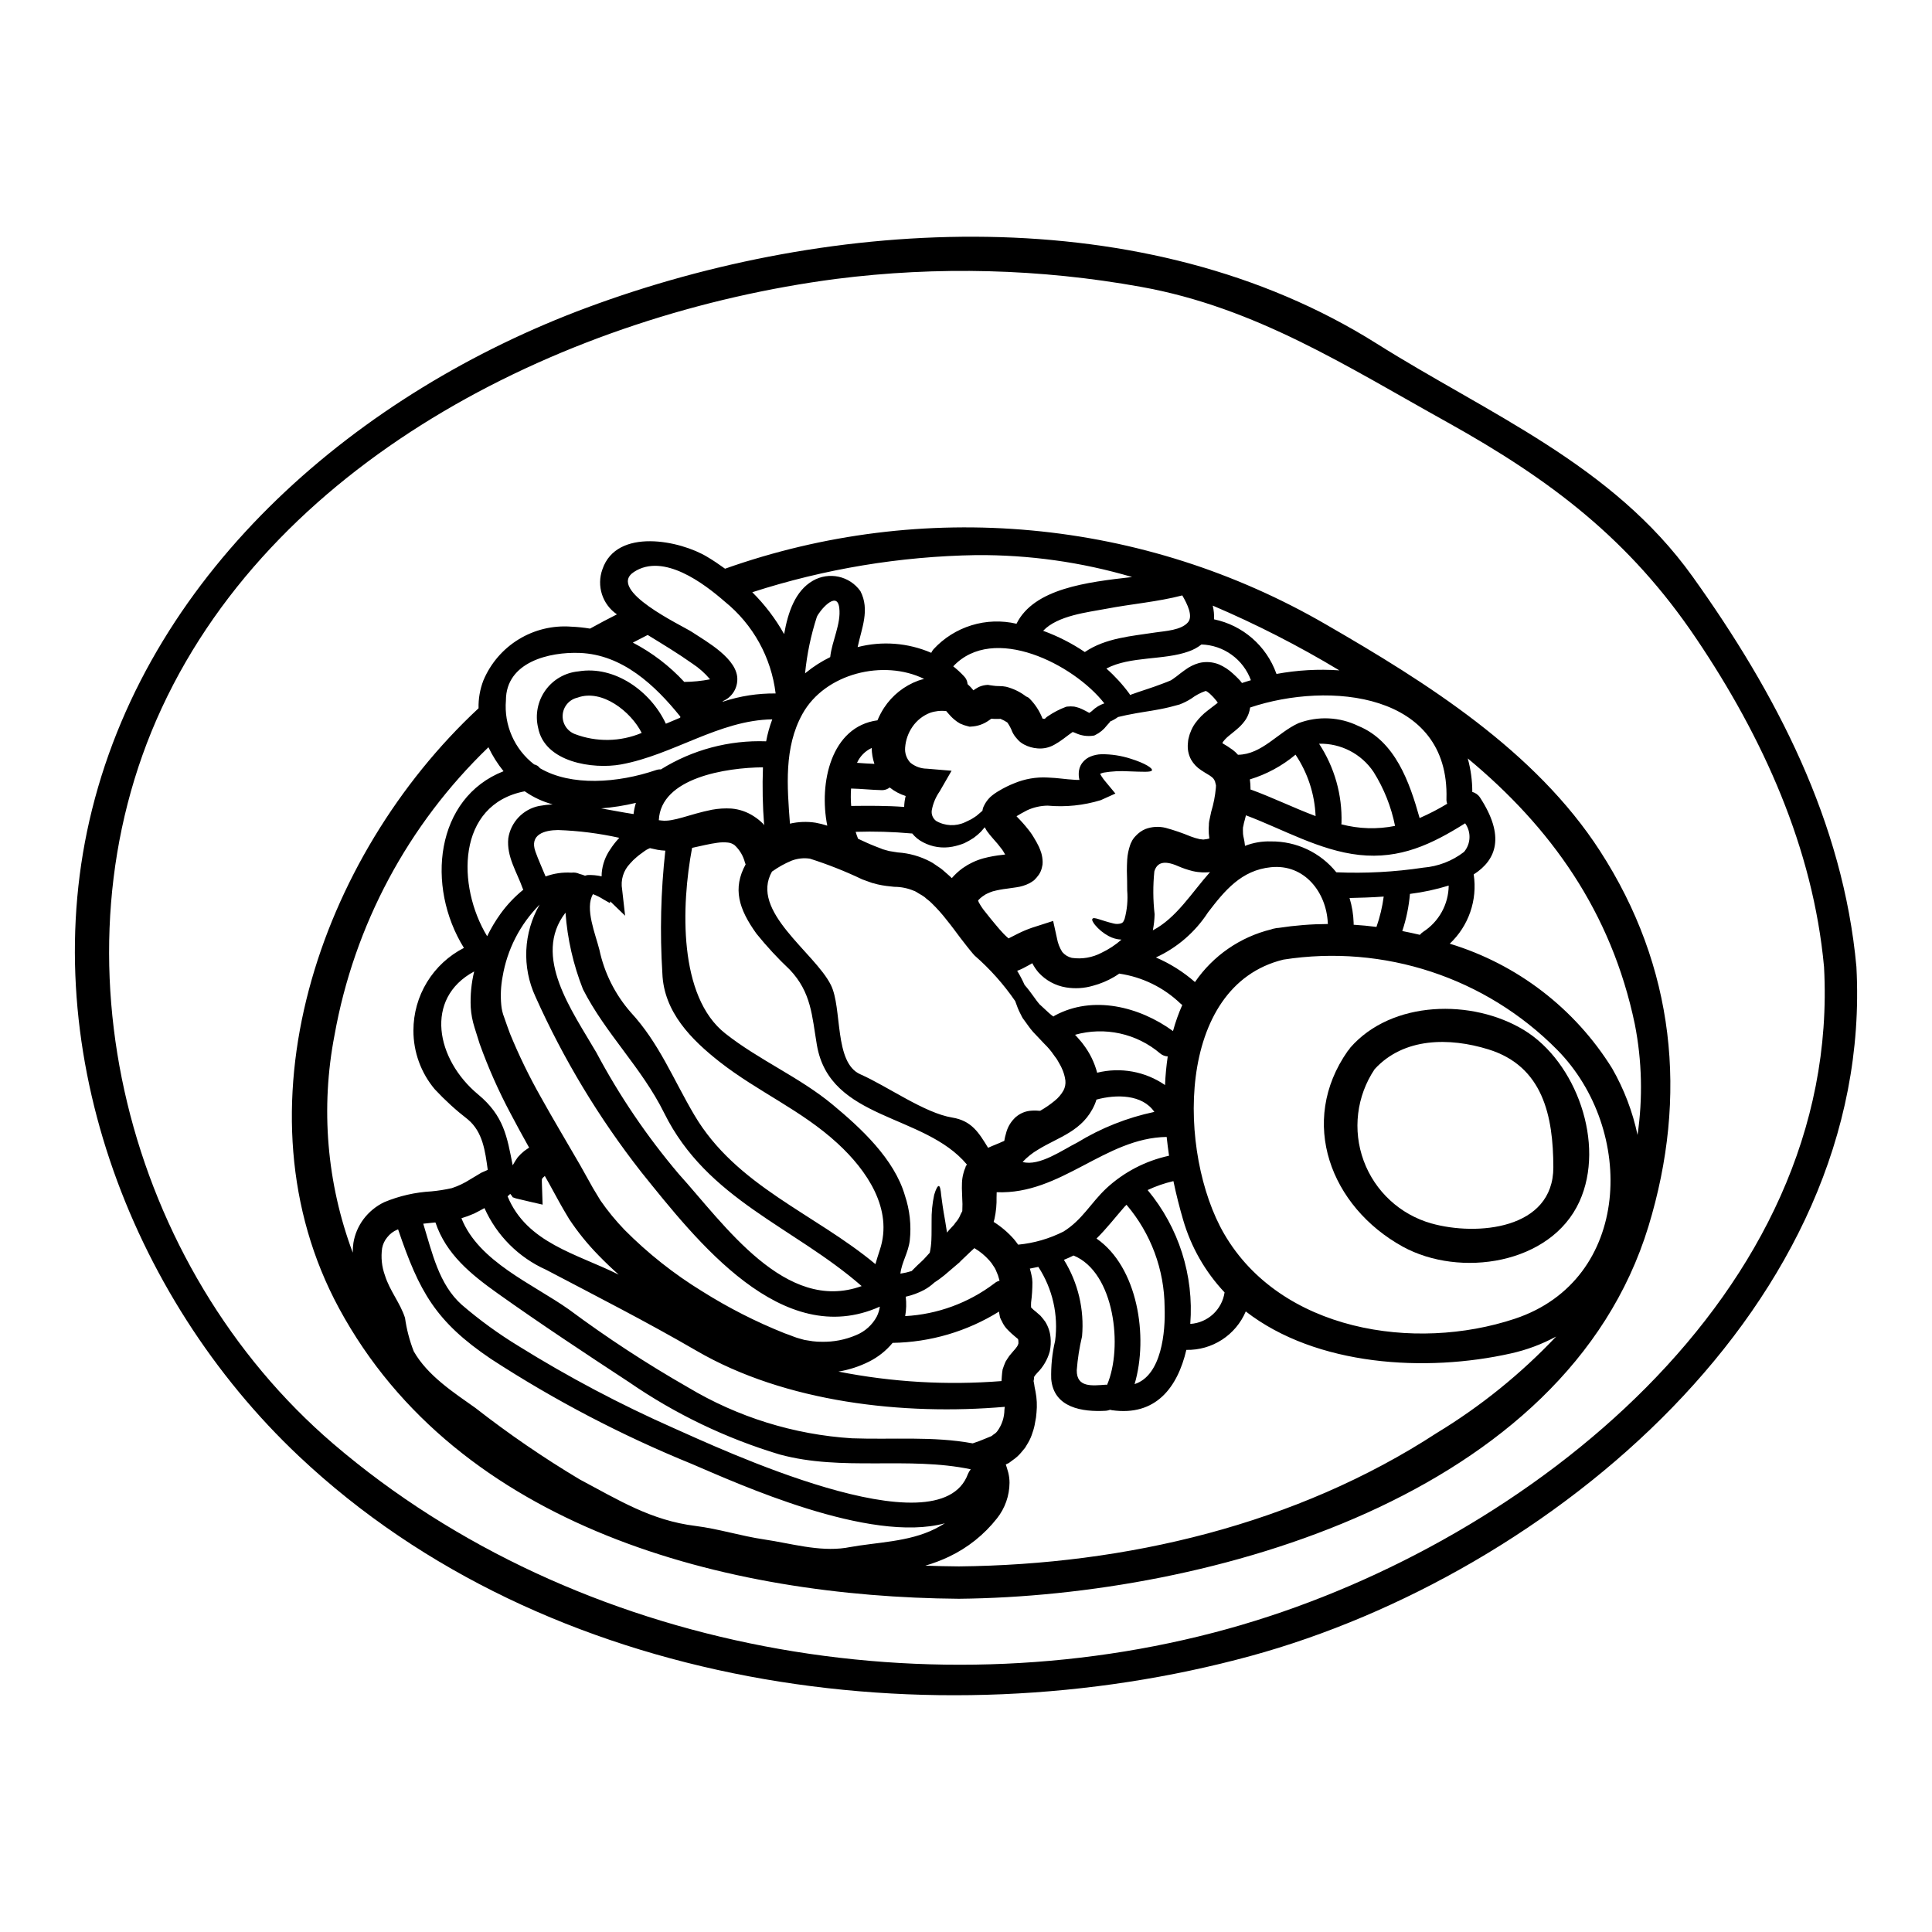 <?xml version="1.0" encoding="UTF-8"?>
<!-- Uploaded to: SVG Repo, www.svgrepo.com, Generator: SVG Repo Mixer Tools -->
<svg fill="#000000" width="800px" height="800px" version="1.1" viewBox="144 144 512 512" xmlns="http://www.w3.org/2000/svg">
 <g>
  <path d="m635.97 400.26c4.773 89.348-81.172 160.91-160.54 182.59-84.375 23.023-186.57 8.895-252.12-52.855-45.332-42.672-70.305-109.83-54.914-171.47 15.988-64.125 70.961-110.63 131.14-133 65.336-24.281 148.16-28.887 209.16 9.445 30.031 18.895 62.551 32.09 83.859 61.836 22.164 30.969 39.902 64.977 43.418 103.45zm-162.83 174.32c75.594-22.223 158.89-87.637 154.25-174.32-2.891-31.547-16.246-60.895-33.809-86.949-17.711-26.34-38.574-42.117-66.012-57.402-26.543-14.73-50.738-30.434-81.227-35.895l-0.004-0.004c-26.68-4.809-53.938-5.512-80.828-2.086-70.16 9.184-147.47 46.477-178.65 113.72-30.504 65.758-9.035 148.3 45.504 195.01 64.613 55.285 159.8 71.723 240.77 47.934z"/>
  <path d="m419.39 334.5c-0.027-0.027-0.027 0-0.027 0s-0.027 0 0 0.027c0-0.016 0.012-0.027 0.027-0.027zm-139.52 118.32c0.004-0.023 0.016-0.043 0.031-0.055 0.398-0.723 0.836-1.422 1.316-2.09 0.512-0.594 1.078-1.141 1.688-1.629 0.457-0.344 0.887-0.629 1.316-0.914-1.715-3.062-3.375-6.094-4.949-9.098-3.156-5.926-5.879-12.074-8.152-18.391-0.488-1.488-0.918-2.945-1.375-4.375v-0.004c-0.547-1.723-0.883-3.512-0.996-5.316-0.148-3.195 0.16-6.391 0.91-9.5-13.355 7.18-10.066 23.367 1.031 32.578 6.867 5.695 7.68 11.227 9.18 18.793zm158.23-117.58c0.227 0-0.227 0.371-0.789 1.031h0.004c-0.812 1.066-1.859 1.93-3.062 2.516l-0.227 0.113-0.289 0.059c-1.598 0.242-3.231 0.004-4.691-0.688-0.254-0.117-0.516-0.215-0.789-0.281-0.488 0.344-1.516 1.086-2.516 1.859v-0.004c-0.727 0.547-1.492 1.043-2.289 1.488-1.359 0.789-2.926 1.137-4.492 1-1.25-0.09-2.469-0.441-3.574-1.031-0.742-0.379-1.398-0.918-1.914-1.574-0.492-0.527-0.898-1.125-1.203-1.773-0.332-0.883-0.773-1.719-1.312-2.488-0.578-0.383-1.191-0.707-1.832-0.973-0.059-0.027-0.059-0.027-0.031 0-0.055 0-0.199 0.027-0.316 0.027h-1.18c-0.316-0.027-0.598-0.055-0.887-0.055-0.199 0.141-0.395 0.285-0.656 0.457-1.371 0.984-3 1.551-4.691 1.629l-0.395 0.027-0.344-0.082h0.004c-0.758-0.172-1.496-0.422-2.199-0.746-0.527-0.297-1.027-0.641-1.488-1.031-0.355-0.293-0.691-0.609-1.004-0.945l-0.711-0.789c-0.145-0.199-0.344-0.395-0.461-0.543l-0.004 0.004c-1.445-0.172-2.91-0.016-4.289 0.457-1.887 0.734-3.512 2.019-4.66 3.691-1.129 1.629-1.797 3.531-1.945 5.512-0.129 1.469 0.371 2.922 1.375 4.004 1.246 1.02 2.797 1.582 4.406 1.598l6.523 0.547-3.176 5.512h-0.004c-1.031 1.484-1.734 3.172-2.059 4.949-0.172 1.082 0.27 2.172 1.141 2.832 2.356 1.371 5.231 1.496 7.695 0.344 0.543-0.289 1.145-0.516 1.629-0.789 0.484-0.273 0.973-0.629 1.402-0.914 0.574-0.488 1.059-0.918 1.547-1.32v0.004c0.047-0.34 0.133-0.676 0.258-1 0.18-0.406 0.391-0.801 0.629-1.18 0.371-0.578 0.812-1.105 1.312-1.574 0.711-0.609 1.477-1.145 2.293-1.602 1.242-0.746 2.543-1.387 3.887-1.918 2.809-1.184 5.852-1.715 8.895-1.547 2.688 0.086 4.949 0.488 6.863 0.574h0.004c0.523 0.059 1.047 0.078 1.574 0.055-0.203-0.812-0.246-1.656-0.117-2.488 0.145-0.914 0.566-1.762 1.203-2.43 0.504-0.543 1.117-0.969 1.797-1.258 0.938-0.387 1.938-0.602 2.949-0.629 2.621-0.023 5.227 0.375 7.723 1.18 3.938 1.227 5.863 2.543 5.664 3.086-0.199 0.543-2.363 0.395-6.234 0.262-2.188-0.133-4.387-0.02-6.551 0.34-0.324 0.074-0.641 0.18-0.945 0.316v0.027c0.102 0.207 0.215 0.41 0.344 0.602 0.352 0.559 0.746 1.082 1.18 1.574l2.516 3.031-3.859 1.742v0.004c-4.562 1.398-9.352 1.895-14.102 1.457-1.898 0.027-3.769 0.453-5.488 1.258-1.086 0.574-1.969 1.059-2.754 1.547 0.059 0.055 0.086 0.113 0.141 0.168 1.086 1.094 2.109 2.25 3.062 3.465l0.371 0.484 0.086 0.113 0.262 0.375 0.141 0.199 0.57 0.914h-0.004c0.484 0.777 0.926 1.578 1.32 2.406 0.238 0.539 0.445 1.094 0.625 1.656 0.219 0.766 0.336 1.562 0.348 2.359 0.004 0.23-0.008 0.457-0.031 0.688-0.055 0.316-0.113 0.629-0.199 0.945l-0.004-0.004c-0.156 0.625-0.422 1.215-0.785 1.746-0.371 0.523-0.793 1.016-1.254 1.461-0.387 0.289-0.789 0.551-1.207 0.785-1.102 0.555-2.289 0.922-3.516 1.086l-2.406 0.344h0.004c-1.285 0.148-2.555 0.387-3.805 0.715-0.488 0.164-0.965 0.355-1.43 0.57l-0.285 0.145-0.227 0.113-0.891 0.598v0.004c-0.316 0.238-0.613 0.5-0.887 0.789-0.113 0.113-0.141 0.172-0.172 0.199-0.004 0.062 0.016 0.121 0.059 0.168 0.027 0.156 0.086 0.301 0.172 0.43 0.496 0.906 1.078 1.758 1.746 2.547 0.789 1.031 1.629 2.031 2.43 3.004l1.18 1.402 1.145 1.258c0.426 0.445 0.875 0.867 1.344 1.258 0-0.016 0.012-0.031 0.031-0.031 0.859-0.395 2.117-1.113 3.375-1.684h-0.004c1.277-0.586 2.59-1.082 3.938-1.488l4.465-1.434 1.027 4.664-0.004 0.004c0.234 1.27 0.707 2.484 1.402 3.57 0.652 0.773 1.535 1.316 2.519 1.547 2.699 0.398 5.457-0.074 7.871-1.344 1.918-0.91 3.703-2.082 5.293-3.488-1.191-0.051-2.356-0.375-3.402-0.945-1.379-0.742-2.606-1.742-3.606-2.945-0.656-0.828-0.883-1.371-0.684-1.629 0.375-0.598 2.363 0.488 5.551 1.23h-0.004c0.676 0.191 1.391 0.18 2.059-0.031 0.488-0.199 0.602-0.395 0.918-1.18v-0.004c0.664-2.445 0.895-4.992 0.684-7.519 0-1.656-0.027-3.402-0.086-5.203 0-0.918 0.027-1.918 0.086-2.977 0.086-1.324 0.352-2.633 0.789-3.887 0.09-0.273 0.203-0.539 0.344-0.789l0.199-0.395 0.086-0.172 0.059-0.055 0.227-0.348 0.027-0.055 0.055-0.059 0.488-0.543h0.004c0.711-0.773 1.578-1.387 2.547-1.801 1.719-0.645 3.594-0.754 5.375-0.312 2.238 0.613 4.434 1.367 6.578 2.258 0.809 0.312 1.641 0.559 2.488 0.746 0.262 0 0.715 0.082 0.789 0.082 0.07 0-0.059 0.059 0.227 0l0.828-0.113c0.199-0.055 0.395-0.082 0.66-0.141v-0.059l-0.004-0.004c-0.133-0.859-0.191-1.73-0.172-2.602 0-0.332 0.02-0.668 0.059-1v-0.344l0.082-0.629 0.113-0.516c0.145-0.715 0.289-1.402 0.43-2.004 0.625-2.055 1.031-4.168 1.223-6.309-0.004-0.207 0.004-0.418 0.027-0.625l-0.227-0.918-0.027-0.141-0.031-0.031h-0.004c-0.164-0.457-0.465-0.855-0.855-1.141-0.484-0.43-1.285-0.789-2.801-1.801l-0.004-0.004c-1.098-0.707-2.008-1.668-2.656-2.801-0.711-1.332-1-2.848-0.832-4.348 0.027-0.344 0.055-0.715 0.113-1.031l0.117-0.449 0.113-0.43 0.027-0.113 0.086-0.254v-0.059l0.027-0.082 0.141-0.336c0.32-0.93 0.781-1.809 1.367-2.602 0.938-1.273 2.055-2.402 3.32-3.348 0.832-0.629 1.66-1.285 2.492-1.918l0.113-0.086v0.004c-0.207-0.34-0.449-0.656-0.719-0.945-0.254-0.324-0.531-0.629-0.828-0.914-0.375-0.41-0.797-0.777-1.258-1.086-0.262-0.113-0.23-0.172-0.461-0.172-1.344 0.469-2.606 1.145-3.746 2-0.992 0.637-2.047 1.164-3.148 1.578-0.789 0.227-1.715 0.457-2.574 0.684-3.434 0.832-6.406 1.18-8.895 1.629-1.801 0.316-3.406 0.656-4.805 1-0.641 0.469-1.332 0.863-2.059 1.18zm-18.422 75.082 0.316 0.289c0.859 0.742 1.77 1.715 2.688 2.43 0.172 0.113 0.344 0.227 0.488 0.344 0.113-0.082 0.227-0.168 0.371-0.254 10.098-5.465 22.434-2.363 31.32 4.117l-0.004-0.008c0.648-2.363 1.469-4.676 2.461-6.918-0.176-0.109-0.34-0.234-0.488-0.375-4.434-4.254-10.082-7.019-16.16-7.918l-0.031-0.031c-0.457 0.316-0.887 0.602-1.371 0.891l0.004-0.004c-1.773 1.043-3.68 1.84-5.664 2.363-2.301 0.672-4.723 0.816-7.086 0.43-2.82-0.457-5.402-1.859-7.32-3.977-0.637-0.746-1.184-1.562-1.629-2.434-0.688 0.371-1.375 0.789-2.363 1.285v0.004c-0.41 0.211-0.828 0.402-1.258 0.57-0.113 0.059-0.254 0.086-0.395 0.145 0.738 1.203 1.395 2.457 1.969 3.746 0.914 1.027 1.832 2.285 2.715 3.516 0.289 0.375 0.57 0.832 0.887 1.18l0.457 0.543zm148.33-40.816c19.848 30.66 23.395 64.945 12.844 99.508-21.879 71.562-116.18 98.008-182.74 98.676-61.402-0.484-132.68-18.535-164.29-77.023-28.258-52.312-5.348-119.58 37-158.97v-0.004c-0.062-2.519 0.375-5.027 1.285-7.379 1.895-4.512 5.156-8.316 9.332-10.871 4.172-2.559 9.043-3.738 13.922-3.371 1.68 0.07 3.352 0.242 5.008 0.516 2.363-1.316 4.746-2.574 7.121-3.773v-0.004c-3.863-2.641-5.441-7.562-3.836-11.957 3.777-11.066 20.625-7.637 27.805-3.258 1.598 0.945 3.148 2.004 4.688 3.117 26.004-9.223 53.699-12.684 81.172-10.145 27.473 2.535 54.066 11.016 77.941 24.844 26.816 15.473 55.59 33.551 72.75 60.094zm9.953 75.281v-0.004c1.426-9.75 1.184-19.672-0.715-29.34-6.234-29.832-22.281-52.199-44.277-70.453v-0.004c0.801 2.898 1.207 5.891 1.203 8.895 0.852 0.219 1.586 0.75 2.059 1.488 6.637 10.184 4.406 16.473-1.688 20.363v0.004c1.035 6.789-1.336 13.652-6.344 18.352 17.867 5.43 33.152 17.164 43.016 33.02 3.164 5.504 5.441 11.469 6.75 17.676zm-32.465 48.68c30.949-10.324 32.09-50.082 11.156-71.273-18.938-19.152-45.922-28.035-72.535-23.887-28.773 7.008-27.973 51.562-15.703 72.68 14.938 25.711 50.375 31.375 77.086 22.48zm10.867 4.746c-3.758 2.031-7.781 3.535-11.953 4.461-22.566 5.062-51.543 3.379-70.273-11.129v0.004c-1.305 3.074-3.504 5.691-6.309 7.504-2.809 1.816-6.094 2.75-9.434 2.68-2.363 10.039-8.152 17.621-19.707 15.988-0.176-0.023-0.348-0.062-0.516-0.117-0.352 0.141-0.715 0.227-1.09 0.262-6.262 0.371-13.844-0.789-14.5-8.41-0.098-3.398 0.246-6.793 1.031-10.098 0.914-6.863-0.664-13.824-4.445-19.621-0.789 0.172-1.516 0.316-2.258 0.457l0.086 0.262c0.113 0.516 0.254 0.859 0.371 1.516l-0.004-0.004c0.145 0.602 0.223 1.215 0.234 1.832 0.004 1.789-0.113 3.574-0.348 5.348-0.027 0.457-0.027 0.918 0 1.375h0.031c0.391 0.402 0.809 0.777 1.258 1.113l1.18 1.031c0.457 0.508 0.887 1.043 1.285 1.602 0.777 1.25 1.254 2.66 1.395 4.125 0.133 1.254 0.062 2.516-0.199 3.746-0.602 2.168-1.754 4.137-3.348 5.719l-0.57 0.656v0.004c-0.051 0.129-0.129 0.246-0.227 0.344-0.027 0.027 0.113 0.082-0.113 0.027 0.168 0.172 0.055 0.371 0.055 0.543h-0.004c0.004 0.188-0.023 0.371-0.086 0.547l0.145 0.742c0.027 0.371 0.199 1.258 0.371 2.059 0.355 1.828 0.445 3.695 0.262 5.551-0.055 0.883-0.18 1.762-0.375 2.629-0.137 0.918-0.367 1.82-0.684 2.691-0.281 0.949-0.68 1.863-1.184 2.715l-0.789 1.316-1 1.199h0.004c-0.641 0.781-1.395 1.465-2.231 2.031l-1.113 0.832-0.344 0.141c-0.602 0.316-0.348 0.172-0.43 0.227 0.016 0.02 0.023 0.039 0.027 0.059l0.227 0.684 0.395 1.348c0.23 0.902 0.344 1.828 0.344 2.758-0.027 3.418-1.195 6.731-3.316 9.41-3.41 4.336-7.777 7.82-12.758 10.18-2.012 0.949-4.098 1.742-6.234 2.359 2.977 0.113 5.902 0.172 8.895 0.199 44.219-0.457 89.324-11.02 126.74-35.426v0.004c11.594-7.051 22.188-15.617 31.512-25.473zm-24.402-128.42c1.84-2.164 1.969-5.301 0.316-7.609-8.895 5.578-17.191 9.551-28.086 8.379-10.441-1.141-20.195-6.805-30.004-10.496-0.113 0.395-0.227 0.832-0.316 1.23v0.004c-0.16 0.516-0.281 1.043-0.371 1.574l-0.059 0.254-0.027 0.055c0 0.262-0.059 0.715-0.027 0.832 0 0.227 0 0.574 0.027 0.973 0.027 0.398 0.113 0.742 0.254 1.402l0.113 0.574c0.059 0.293 0.094 0.586 0.117 0.883l0.031 0.316c2.191-0.855 4.539-1.258 6.891-1.18 6.723-0.07 13.102 2.945 17.32 8.18 7.715 0.332 15.445-0.078 23.078-1.234 3.898-0.316 7.625-1.754 10.727-4.137zm-10.801 21.148c4.172-2.688 6.711-7.289 6.758-12.254-3.352 1.035-6.785 1.773-10.27 2.207-0.285 3.348-0.965 6.652-2.031 9.84 1.574 0.316 3.117 0.629 4.664 1.004 0.254-0.309 0.551-0.578 0.879-0.797zm6.363-33.934c-0.156-0.418-0.227-0.867-0.199-1.312 0.832-28.203-31.148-31.203-52.027-24.199-0.145 1.105-0.523 2.172-1.117 3.117-0.512 0.762-1.105 1.461-1.77 2.09-1.117 1.027-2.031 1.684-2.801 2.344h-0.004c-0.566 0.461-1.074 0.988-1.52 1.574-0.059 0.105-0.105 0.223-0.141 0.34 0.953 0.543 1.871 1.133 2.754 1.777 0.5 0.383 0.961 0.812 1.375 1.285h0.027c6.32-0.086 10.523-5.902 16.016-8.379 5.16-1.938 10.891-1.668 15.848 0.742 9.781 4.004 13.586 14.902 16.246 24.402v0.004c2.519-1.098 4.965-2.359 7.312-3.785zm-18.746 32.637c0.91-2.609 1.551-5.301 1.918-8.039-3.234 0.227-6.32 0.316-9.055 0.375 0.652 2.141 1.02 4.359 1.086 6.602 0.016 0.16 0.016 0.324 0 0.484 1.988 0.121 4.019 0.32 6.051 0.578zm-9.324-27.199c4.652 1.23 9.527 1.375 14.246 0.43-1.012-5.074-2.941-9.922-5.695-14.305-3.219-4.797-8.668-7.617-14.441-7.477 4.094 6.231 6.168 13.57 5.945 21.02-0.004 0.113-0.023 0.223-0.055 0.332zm-17.16-39.844c5.488-1.012 11.078-1.332 16.645-0.945-10.773-6.488-21.984-12.223-33.551-17.16 0.285 1.188 0.398 2.41 0.344 3.633 7.625 1.586 13.875 7.023 16.504 14.359 0.027 0.027 0.027 0.086 0.059 0.113zm13.613 66.27c0-0.113-0.031-0.199-0.031-0.289-0.371-8.094-6.176-15.672-15.07-14.758-7.836 0.789-12.242 6.176-16.703 12.012v0.004c-3.379 5.188-8.152 9.312-13.777 11.898 3.769 1.617 7.266 3.816 10.352 6.519 4.785-6.981 11.973-11.949 20.191-13.957 0.312-0.125 0.641-0.211 0.973-0.258 0.328-0.086 0.664-0.133 1.004-0.141 4.324-0.664 8.691-1.008 13.062-1.031zm-3.262-28.602c-0.238-5.812-2.078-11.441-5.316-16.273-3.555 2.977-7.668 5.203-12.102 6.551 0.109 0.805 0.168 1.617 0.172 2.43 0 0.086-0.027 0.145-0.027 0.227 5.836 2.117 11.469 4.894 17.273 7.066zm-19.508-35.266c0.789-0.254 1.547-0.512 2.363-0.738v-0.004c-0.988-2.707-2.766-5.055-5.102-6.742-2.332-1.688-5.121-2.637-8-2.727-1.004 0.789-2.133 1.41-3.344 1.828-6.578 2.406-15.504 1.203-21.852 4.551 2.262 1.996 4.305 4.231 6.09 6.664 0.055 0.109 0.113 0.215 0.176 0.316h0.113c0.062-0.035 0.133-0.066 0.199-0.09 2.574-0.945 5.434-1.773 8.32-2.891 0.742-0.289 1.402-0.516 2.231-0.887 0.316-0.227 0.789-0.516 1.461-1.031 0.672-0.516 1.316-1.059 2.258-1.715l0.004 0.004c1.105-0.832 2.356-1.453 3.688-1.832 1.77-0.438 3.633-0.309 5.32 0.375 1.359 0.594 2.609 1.414 3.691 2.43 0.457 0.395 1.059 1.004 1.375 1.32 0.312 0.312 0.578 0.586 1.008 1.164zm-8.465 50.109-0.484 0.055c-0.289 0.027-1 0.027-1.488 0.027v0.004c-0.875-0.035-1.746-0.148-2.602-0.344-1.312-0.324-2.594-0.754-3.832-1.289-3.977-1.77-5.691-0.828-6.348 1.348h-0.004c-0.387 3.785-0.363 7.602 0.07 11.383-0.035 1.43-0.195 2.852-0.473 4.25 6.269-3.277 10.312-10 15.16-15.434zm-5.238 119.74c4.621-0.289 8.41-3.769 9.09-8.352-5.129-5.449-8.891-12.035-10.98-19.219-0.945-3.231-1.832-6.691-2.574-10.27-2.356 0.543-4.648 1.336-6.836 2.363 8.242 9.902 12.297 22.629 11.301 35.477zm-0.602-185.94c1.375-1.629-0.141-4.773-1.516-7.121-6.578 1.715-13.473 2.258-20.164 3.543-4.832 0.918-12.898 1.773-16.703 5.832l-0.004 0.004c3.894 1.418 7.606 3.309 11.043 5.629 5.512-3.746 12.301-4.203 18.82-5.207 2.496-0.371 6.762-0.574 8.531-2.691zm-5.027 141.37c-0.227-1.66-0.457-3.316-0.629-4.981-16.359 0.227-27.973 15.352-45.047 14.645-0.027 0.43-0.027 0.859-0.027 1.254l-0.004 0.004c0.051 1.941-0.129 3.883-0.543 5.777l-0.227 0.832c1.988 1.254 3.789 2.785 5.348 4.547 0.395 0.488 0.789 0.973 1.141 1.488 4.199-0.398 8.285-1.582 12.047-3.488 4.949-3.09 7.18-7.523 11.27-11.383h-0.004c4.676-4.344 10.438-7.348 16.676-8.695zm-1.059-18.734c0.105-2.539 0.344-5.07 0.715-7.582-0.734-0.043-1.438-0.316-2.004-0.789-6.227-5.305-14.688-7.16-22.562-4.945 0.141 0.168 0.289 0.312 0.457 0.484 0.543 0.656 1.375 1.516 1.742 2.09 1.707 2.223 2.949 4.766 3.664 7.477 6.184-1.535 12.73-0.348 17.984 3.266zm-8.066 79.254c7.18-2.289 8.211-13.957 7.949-20.363h0.004c-0.059-9.961-3.633-19.582-10.098-27.16-0.172 0.199-0.371 0.344-0.543 0.543-2.488 2.863-4.746 5.777-7.406 8.406 10.898 7.512 13.824 25.961 10.094 38.574zm5.234-72.137c-3.203-4.691-10.129-4.691-15.352-3.258h0.004c-0.125 0.441-0.281 0.871-0.461 1.289-3.086 7.086-9.582 8.609-14.984 11.953-1.527 0.887-2.918 1.996-4.121 3.289 4.465 1.227 10.629-3.231 14.531-5.176 6.285-3.84 13.18-6.574 20.383-8.098zm-12.523 72.324c4.234-9.867 2.031-29.805-8.895-34.266-0.832 0.43-1.688 0.789-2.547 1.145 3.754 6.062 5.438 13.18 4.805 20.281-0.703 2.949-1.172 5.953-1.402 8.98-0.055 4.66 4.09 4.09 7.723 3.828 0.113 0.031 0.227 0.031 0.316 0.031zm-3.938-178.65v0.004c0.914-0.879 2.008-1.543 3.207-1.945-8.125-10.383-29.402-21.164-40.043-9.812 1.02 0.801 1.977 1.684 2.859 2.633 0.555 0.559 0.887 1.301 0.941 2.086 0.566 0.496 1.086 1.043 1.547 1.633 0.027-0.031 0.027-0.031 0.055-0.031h0.004c0.258-0.207 0.535-0.387 0.828-0.543 0.238-0.152 0.484-0.285 0.746-0.395 0.645-0.262 1.332-0.418 2.031-0.461h0.254l0.488 0.086c0.543 0.059 1.086 0.172 1.574 0.199 0.23 0.027 0.629 0.027 0.918 0.027v0.004c0.594-0.004 1.188 0.055 1.77 0.172 1.922 0.488 3.727 1.363 5.293 2.574l0.254 0.113 0.43 0.227 0.004 0.004c1.605 1.551 2.852 3.43 3.66 5.512 0.176 0.043 0.359 0.074 0.543 0.086 0.316-0.141 0.395-0.457 0.945-0.742v-0.004c1.434-0.98 2.981-1.785 4.606-2.398l0.262-0.086 0.168-0.027h-0.004c0.629-0.074 1.262-0.074 1.891 0 0.457 0.094 0.902 0.219 1.344 0.367 0.578 0.23 1.141 0.492 1.688 0.789l0.945 0.512h0.008c0.277-0.164 0.543-0.355 0.785-0.566zm-20.07-23.039c4.637-9.352 18.648-11.02 30.633-12.383-13.406-3.953-27.324-5.91-41.301-5.809-20.16 0.328-40.164 3.644-59.352 9.84 3.316 3.289 6.156 7.023 8.438 11.098 1.031-5.836 2.949-11.441 7.582-14.129 4.293-2.492 9.777-1.297 12.641 2.754 2.543 4.949 0.316 9.809-0.742 14.816 6.492-1.676 13.352-1.141 19.508 1.516 0.152-0.344 0.352-0.66 0.598-0.945 2.738-2.973 6.219-5.164 10.082-6.352 3.867-1.188 7.977-1.328 11.914-0.406zm12.441 123.7v0.004c0.43-0.816 0.609-1.742 0.516-2.66-0.148-1.141-0.477-2.25-0.973-3.289-0.172-0.457-0.656-1.23-1.031-1.918-0.43-0.789-0.738-1.031-1.086-1.574-0.719-1.055-1.543-2.031-2.461-2.914-1.027-1.086-2.031-2.172-3.004-3.172-0.941-1.059-1.543-2.031-2.258-2.977l-0.254-0.344-0.254-0.348-0.059-0.113-0.113-0.195-0.43-0.859h-0.004c-0.27-0.512-0.508-1.035-0.719-1.574-0.254-0.656-0.457-1.23-0.656-1.773-3.062-4.457-6.672-8.504-10.746-12.055l-0.227-0.254-0.059-0.059-0.227-0.254-0.113-0.145-0.457-0.543-0.918-1.141c-0.629-0.789-1.18-1.516-1.801-2.316-1.18-1.574-2.363-3.203-3.629-4.746l-0.004-0.008c-1.207-1.559-2.523-3.031-3.938-4.406-0.715-0.742-1.285-1.031-1.891-1.629-0.453-0.328-0.934-0.625-1.426-0.887l-0.742-0.457-0.316-0.172-0.059-0.055-0.004-0.004c-0.047-0.004-0.094-0.016-0.141-0.027-1.688-0.738-3.508-1.117-5.348-1.117l-2.059-0.227c-0.809-0.105-1.609-0.246-2.402-0.43l-0.918-0.254-0.488-0.113-0.227-0.086-0.484-0.172-1.969-0.711v-0.008c-4.473-2.133-9.086-3.957-13.809-5.461-1.621-0.242-3.273-0.066-4.809 0.512-1.809 0.742-3.523 1.695-5.117 2.832l-0.113 0.055c-6.008 10.496 11.297 21.453 15.586 30.062 3.09 6.148 0.789 20.594 7.809 23.68 7.207 3.176 17.047 10.297 24.367 11.469 5.207 0.859 7.086 4.094 9.496 8.012 1.488-0.684 2.801-1.145 3.746-1.602h0.004c0.176-0.086 0.359-0.164 0.543-0.23l0.199-1.031c0.086-0.371 0.227-0.914 0.395-1.457v0.004c0.449-1.453 1.281-2.754 2.402-3.777 1.168-1.047 2.664-1.664 4.231-1.746 0.41-0.035 0.82-0.043 1.234-0.027l0.789 0.059h0.262-0.004c1.359-0.773 2.652-1.664 3.859-2.66 0.934-0.75 1.719-1.668 2.312-2.707zm-11.977 67.164c0.113-0.113 0-0.574 0.027-0.891-0.008-0.109-0.027-0.215-0.059-0.316 0.086-0.141-1.18-0.859-3.031-2.828h0.004c-0.523-0.578-0.949-1.234-1.262-1.945-0.199-0.34-0.367-0.691-0.512-1.059-0.086-0.371-0.145-0.832-0.23-1.227-0.027-0.117 0-0.199-0.027-0.316-8.477 5.269-18.223 8.137-28.203 8.293-1.715 2.078-3.852 3.773-6.262 4.977-2.551 1.277-5.281 2.168-8.098 2.633 14.223 2.812 28.766 3.656 43.219 2.516 0.031-0.43 0.059-0.859 0.086-1.316 0.059-0.57 0.086-1.113 0.199-1.742 0.227-0.711 0.488-1.41 0.789-2.09 0.316-0.512 0.66-1.059 1.004-1.543l0.914-1.086c1.156-1.262 1.367-1.719 1.441-2.059zm-3.465-129.71-0.43-0.711-0.113-0.199-0.254-0.375v-0.004c-0.762-1.023-1.57-2.004-2.434-2.945-0.582-0.648-1.133-1.332-1.645-2.043-0.141-0.23-0.344-0.574-0.543-0.945-0.316 0.371-0.629 0.742-0.973 1.141v0.004c-0.602 0.602-1.254 1.156-1.941 1.66-0.805 0.535-1.648 1.012-2.519 1.43-1.008 0.402-2.055 0.707-3.117 0.914-2.641 0.508-5.371 0.105-7.75-1.145-1.133-0.566-2.129-1.371-2.918-2.359-0.059-0.027-0.113 0-0.172 0-4.926-0.445-9.875-0.59-14.816-0.43 0.18 0.609 0.391 1.211 0.629 1.801v0.027c1.543 0.715 3.004 1.402 4.461 1.969l1.633 0.629 0.395 0.172 0.199 0.055 0.918 0.262c0.43 0.137 0.867 0.234 1.316 0.285l1.629 0.262v-0.004c3.008 0.199 5.941 1.027 8.609 2.434 0.254 0.141 0.227 0.113 0.656 0.371l0.371 0.254 0.715 0.488c0.516 0.371 0.945 0.602 1.488 1.059 0.789 0.711 1.715 1.457 2.461 2.199v0.004c0.852-0.984 1.809-1.867 2.859-2.633l0.973-0.629 0.348-0.227 0.168-0.086 0.375-0.199 0.711-0.371c0.93-0.449 1.895-0.812 2.887-1.09 1.699-0.449 3.43-0.766 5.176-0.941zm-0.199 147.16 0.086-0.789c-26.801 2.316-58.121-1.145-81.715-14.875-13.188-7.664-26.398-14.387-39.84-21.453-7.269-3.25-13.082-9.07-16.328-16.34-0.859 0.484-1.832 1-2.754 1.457h-0.004c-1.086 0.48-2.203 0.891-3.344 1.23 4.547 11.523 18.934 17.418 28.512 24.199 10.074 7.488 20.59 14.363 31.488 20.594 13.207 7.918 28.121 12.555 43.488 13.527 10.727 0.395 21.48-0.602 32.004 1.344 1.18-0.395 2.285-0.789 3.203-1.199l1.742-0.715 0.004-0.004c0.211-0.137 0.414-0.289 0.602-0.457 0.379-0.215 0.711-0.508 0.973-0.859 1.207-1.645 1.863-3.625 1.883-5.664zm-1.285-34.207c-0.055-0.199-0.141-0.395-0.168-0.57v-0.004c-0.148-0.613-0.359-1.207-0.633-1.773-0.207-0.574-0.496-1.113-0.855-1.602-0.309-0.523-0.672-1.016-1.086-1.457-1.137-1.277-2.465-2.367-3.938-3.234l-1.027 0.945c-1.059 0.973-1.715 1.684-2.606 2.488l-0.285 0.316c-1.434 1.227-2.801 2.363-4.09 3.488v-0.004c-0.832 0.68-1.699 1.309-2.606 1.891-0.812 0.754-1.715 1.41-2.688 1.945-1.539 0.816-3.184 1.422-4.887 1.801 0.207 1.715 0.156 3.449-0.148 5.148 8.559-0.473 16.781-3.484 23.617-8.66 0.402-0.348 0.879-0.598 1.398-0.723zm-8.379 51.203c0.184-0.445 0.434-0.859 0.742-1.23-16.586-3.488-34.062 0.602-50.68-3.938-14.195-4.266-27.641-10.723-39.844-19.133-11.641-7.637-23.422-15.418-34.805-23.512-7.152-5.094-13.703-10.41-16.531-18.82h-0.234c-1.027 0.113-2.031 0.199-3.004 0.316 2.363 7.637 4.121 16.074 10.234 21.512v-0.004c4.691 4.035 9.707 7.676 14.988 10.898 13.211 8.219 26.984 15.5 41.215 21.797 11.305 4.981 70.312 32.926 77.918 12.113zm-0.629-81.434 0.348-0.57c-11.355-13.586-36.324-11.641-39.754-31.66-1.316-7.723-1.43-13.902-7.207-19.996h-0.004c-3.148-2.969-6.09-6.148-8.809-9.52-4.723-6.582-6.352-11.984-2.863-18.367l-0.172-0.43v0.004c-0.441-1.789-1.402-3.41-2.754-4.66-0.512-0.383-1.113-0.617-1.742-0.688-0.945-0.105-1.895-0.086-2.832 0.055-2.004 0.262-4.289 0.832-6.691 1.348-2.891 15.352-3.66 39.41 8.812 49.199 8.977 7.086 19.648 11.555 28.43 18.848 7.477 6.207 16.332 14.359 19.16 24.086 1.285 3.828 1.727 7.887 1.289 11.898-0.395 3.285-2.144 5.773-2.488 8.809 1.008-0.152 2.004-0.383 2.977-0.688l0.883-0.883c0.945-1 2.031-1.801 3.09-3.059 0.254-0.289 0.543-0.629 0.832-0.918 0.242-1.109 0.387-2.238 0.43-3.375 0.082-1.715 0.027-3.406 0.055-4.891-0.043-2.383 0.188-4.758 0.688-7.086 0.484-1.602 0.914-2.363 1.227-2.316 0.316 0.043 0.488 0.918 0.629 2.434 0.199 1.543 0.484 3.746 1.031 6.691 0.168 0.973 0.344 2.059 0.512 3.203 0.172-0.199 0.348-0.43 0.488-0.598 0.457-0.488 0.914-0.977 1.375-1.488v-0.004c0.238-0.359 0.504-0.703 0.789-1.031 0.395-0.512 0.715-1.082 0.945-1.688l0.457-0.887c0-0.027-0.027-0.086 0-0.113 0.062-1.152 0.055-2.309-0.027-3.461-0.027-0.789-0.059-1.66-0.086-2.488l0.027-1.488v0.004c0.031-0.785 0.148-1.562 0.344-2.32 0.129-0.559 0.309-1.105 0.543-1.629l0.055-0.141 0.027-0.086zm-8.121 95.996c0.887-0.457 1.77-0.941 2.629-1.484-19.938 5.434-54.941-10.555-67.098-15.742-18.566-7.562-36.367-16.871-53.172-27.801-14.699-9.926-19.02-17.816-24.629-34.352-0.055 0.031-0.113 0.031-0.168 0.059-1.074 0.434-2.012 1.145-2.719 2.059-0.688 0.824-1.148 1.809-1.344 2.859-0.352 2.438-0.094 4.922 0.746 7.234 1.254 4.035 4.062 7.324 5.316 11.242 0.426 3.035 1.203 6.012 2.316 8.867 3.633 6.402 10.496 10.867 16.359 15.016 8.809 6.879 18.035 13.203 27.629 18.934 10.355 5.492 18.895 10.871 30.699 12.328 6.207 0.789 11.984 2.66 18.191 3.578 7.008 1.027 14.414 3.285 21.566 2.227h0.004c0.266-0.031 0.527-0.078 0.785-0.141 7.523-1.379 15.875-1.379 22.887-4.883zm-4.438-224.79c0.516-0.199 1.059-0.316 1.574-0.461-10.699-5.262-26.285-1.543-32.273 9.324-4.891 8.84-4.035 19.191-3.289 29.031l-0.004 0.004c2.223-0.516 4.523-0.605 6.777-0.258 1.059 0.191 2.102 0.453 3.121 0.789-2.262-11.27 0.973-26.258 13.301-27.918 0.484-1.156 1.066-2.266 1.746-3.316 2.168-3.305 5.34-5.828 9.047-7.195zm-3.715 33.457c0.023-0.973 0.156-1.945 0.395-2.891-1.539-0.484-2.973-1.25-4.234-2.258-0.574 0.461-1.289 0.715-2.027 0.711-2.754-0.055-5.492-0.371-8.211-0.43v0.004c-0.105 1.531-0.094 3.07 0.031 4.606 4.691-0.051 9.355-0.09 14.047 0.266zm-6.449 117.39c3.602-10.812-3.465-21.109-11.188-28.203-9.551-8.809-21.164-13.703-31.23-21.594-7.523-5.902-14.844-13.246-15.215-23.48-0.68-10.84-0.418-21.723 0.785-32.52-0.699-0.031-1.398-0.109-2.09-0.23l-1.574-0.344-0.262-0.055c-0.027 0.027 0-0.086-0.055-0.031h0.004c-0.18 0.008-0.348 0.066-0.488 0.172-0.355 0.148-0.691 0.34-1 0.574l-1.258 0.918-0.141 0.113h-0.004c-0.078 0.051-0.156 0.109-0.227 0.172l-0.516 0.43c-0.633 0.52-1.215 1.094-1.746 1.715-1.758 1.82-2.535 4.375-2.09 6.863l0.789 6.945-3.938-3.801-0.086 0.457-1.656-0.945v0.004c-0.891-0.578-1.84-1.059-2.836-1.43-2.231 3.773 0.688 10.672 1.688 14.699h0.004c1.301 6.148 4.156 11.859 8.293 16.59 7.555 8.18 11.27 17.758 16.848 27.199 11.129 18.895 31.883 26.117 48.02 39.559 0.324-1.145 0.695-2.348 1.168-3.777zm-0.785 17.617c0.395-0.809 0.66-1.68 0.785-2.574-25.938 11.645-48.562-17.445-63.297-35.75h0.004c-11.172-14.273-20.562-29.852-27.973-46.395-3.625-7.828-3.207-16.934 1.117-24.402-5.199 5.219-8.637 11.926-9.84 19.191-0.453 2.422-0.57 4.894-0.344 7.348 0.094 1.16 0.359 2.297 0.789 3.379 0.488 1.43 1.004 2.863 1.547 4.328 2.363 5.754 5.086 11.352 8.152 16.762 3.203 5.777 6.777 11.73 10.41 18.02 0.887 1.602 1.801 3.203 2.688 4.805l0.684 1.23 0.602 1 1.43 2.363c1.914 2.762 4.051 5.363 6.379 7.781 6.18 6.223 13.082 11.688 20.555 16.27 6.934 4.367 14.246 8.094 21.855 11.129 0.918 0.316 1.801 0.656 2.688 1l0.344 0.113 0.145 0.059 0.684 0.199 1.402 0.395c0.789 0.086 1.402 0.262 2.203 0.348 0.805 0.105 1.617 0.152 2.43 0.141 3.09 0.062 6.16-0.531 9.008-1.742 2.383-0.957 4.352-2.727 5.555-4.996zm-0.656-146.42c-0.457-1.355-0.699-2.773-0.719-4.203-1.727 0.801-3.106 2.199-3.887 3.934 1.543 0.109 3.059 0.223 4.602 0.277zm-51.859 108.68c12.125 13.414 28.285 37.039 48.48 29.719-18.02-15.742-40.957-22.91-52.312-45.824-5.953-12.039-15.559-21.078-21.539-32.836v0.004c-2.566-6.496-4.129-13.344-4.633-20.309-8.895 11.523 1.742 25.996 8.18 37.07 6.106 11.473 13.422 22.262 21.824 32.176zm40.148-136.97c0.457-4.289 2.918-8.809 2.402-13.039-0.598-4.922-5.434 1.027-5.949 2.402-1.574 4.856-2.621 9.871-3.117 14.957 0.109-0.105 0.223-0.203 0.344-0.289 1.949-1.578 4.074-2.93 6.328-4.031zm-28.422 11.809c4.5-1.488 9.215-2.223 13.957-2.172-1.156-9.559-5.988-18.285-13.473-24.34-5.547-4.832-16.242-12.957-24.055-7.871-7.434 4.832 12.816 14.246 15.332 15.902 3.832 2.547 12.328 7.18 12.039 12.785v-0.004c-0.082 2.457-1.59 4.637-3.859 5.578 0.031 0.027 0.031 0.055 0.059 0.121zm11.441 10.523c0.367-1.988 0.914-3.941 1.629-5.832-14.102 0.199-26.285 9.445-40.129 11.957-7.324 1.316-20.223-0.516-21.938-9.785-0.809-3.414-0.098-7.016 1.949-9.871 2.043-2.852 5.227-4.68 8.723-5.012 9.723-1.633 19.246 5.375 23.195 13.871 1.258-0.543 2.547-1.059 3.801-1.602-0.004-0.098 0.004-0.191 0.031-0.285-6.723-8.348-15.352-16.445-26.66-16.875-7.977-0.316-19.535 2.363-19.562 12.555h0.004c-0.555 6.566 2.262 12.965 7.477 16.992 0.625 0.121 1.18 0.48 1.543 1 8.266 4.859 20.648 3.938 30.699 0.516h0.004c0.43-0.156 0.887-0.227 1.344-0.199 8.348-5.203 18.062-7.793 27.891-7.441zm-0.789 21.879 0.262 0.348c-0.402-5.106-0.508-10.23-0.316-15.348-9.754 0.086-27.086 2.754-27.598 14.016l0.738 0.086c3.234 0.395 7.293-1.66 13.359-2.863 1.699-0.312 3.426-0.418 5.148-0.312 2.125 0.18 4.168 0.891 5.949 2.062 0.898 0.57 1.727 1.242 2.473 2.004zm-20.938-37.637 0.004 0.004c2.305-0.016 4.602-0.246 6.863-0.688-1.34-1.605-2.91-3-4.66-4.148-3.832-2.715-7.871-5.148-11.871-7.606-1.316 0.656-2.629 1.344-3.938 2.027h0.004c5.102 2.656 9.711 6.176 13.613 10.402zm-13.414 35.031 0.004 0.004c0.117-1.012 0.324-2.008 0.629-2.977-3.027 0.723-6.106 1.211-9.211 1.461 2.902 0.508 5.762 1.078 8.594 1.508zm-4 6.543 0.227-0.254h0.004c-5.344-1.184-10.781-1.875-16.25-2.059-3.602 0.027-7.606 1.18-5.977 5.719 0.789 2.231 1.801 4.375 2.688 6.578h0.004c2.195-0.809 4.531-1.148 6.863-1 0.734-0.105 1.48 0.016 2.144 0.34 0.488 0.113 0.969 0.266 1.43 0.457 0.199-0.055 0.395-0.113 0.656-0.168 1.262-0.051 2.519 0.062 3.75 0.344 0-0.289 0-0.57 0.027-0.887 0.195-2.285 0.996-4.477 2.316-6.348 0.629-0.969 1.336-1.879 2.117-2.723zm0.086 115.52c-1.863-1.656-3.664-3.375-5.438-5.203h0.004c-2.871-2.934-5.457-6.133-7.723-9.555l-1.402-2.363-0.789-1.375-0.656-1.18c-0.859-1.574-1.715-3.148-2.574-4.691-0.316-0.598-0.66-1.18-1.004-1.77h0.004c-0.047 0.035-0.094 0.062-0.145 0.086-0.395 0.348-0.602 0.516-0.656 0.859v-0.004c-0.02 0.211-0.02 0.422 0 0.629l0.027 0.891 0.059 1.797c0.027 1.117 0.082 2.203 0.113 3.316-2.363-0.512-4.75-1.113-7.086-1.656l-0.887-0.316-0.113-0.289c0.027-0.027-0.598-0.543-0.344-0.543h-0.199l-0.543 0.516-0.113 0.086c5.106 12.387 18.359 15.219 29.48 20.766zm-11.684-143.29c5.734 2.195 12.098 2.094 17.758-0.285-2.828-5.637-10.523-11.73-16.988-9.355-2.168 0.48-3.769 2.32-3.945 4.535-0.18 2.215 1.109 4.285 3.176 5.106zm-9.469 19.078c1.199-0.215 2.414-0.359 3.633-0.43-2.586-0.695-5.035-1.828-7.234-3.348-0.059-0.027-0.113-0.086-0.172-0.113-18.105 3.488-18.02 25.141-9.953 38.41h-0.004c1.008-2.078 2.191-4.07 3.543-5.945 1.719-2.387 3.75-4.535 6.039-6.383-0.039-0.109-0.086-0.215-0.148-0.312-1.543-4.375-4.328-8.465-3.828-13.328 0.656-4.266 3.894-7.676 8.125-8.551zm-9.379-9.211h-0.004c-1.578-1.953-2.922-4.086-4.004-6.352-21.309 20.484-35.586 47.188-40.785 76.281-3.734 19.297-2.059 39.25 4.832 57.66-0.012-0.871 0.047-1.742 0.172-2.602 0.184-1.125 0.5-2.219 0.945-3.266 0.453-1.062 1.031-2.07 1.719-3 1.449-1.926 3.336-3.477 5.508-4.519 3.977-1.656 8.203-2.621 12.5-2.859 1.82-0.168 3.625-0.457 5.406-0.855 1.68-0.555 3.285-1.312 4.777-2.266 1.027-0.598 2.031-1.227 3.059-1.832 0.57-0.254 1.117-0.512 1.688-0.742-0.688-4.949-1.285-10.035-5.289-13.383-3.129-2.414-6.051-5.082-8.746-7.973-3.672-4.363-5.68-9.887-5.664-15.586 0-4.527 1.246-8.965 3.609-12.828 2.359-3.859 5.742-6.992 9.773-9.055-10.152-16.363-7.578-39.734 10.5-46.824z"/>
  <path d="m547.93 417.02c13.73 8.379 21.621 30.062 14.641 45.395-7.578 16.672-31.688 20.277-46.84 11.953-19.105-10.551-27.746-33.062-14.562-51.852v-0.004c0.098-0.121 0.203-0.238 0.316-0.344 0.105-0.18 0.219-0.348 0.344-0.512 10.977-12.605 32.383-13.02 46.102-4.637zm-24.602 51.199c11.984 3.375 32.352 1.656 32.324-14.902-0.027-13.527-2.719-26.766-17.246-31.23-10.297-3.176-22.367-3.176-30.09 5.231l-0.004-0.004c-4.812 7.16-5.902 16.188-2.93 24.285 2.973 8.098 9.648 14.277 17.945 16.621z"/>
  <path d="m419.66 410.27 0.027 0.062-0.059-0.062z"/>
  <path d="m413.33 439.87c-0.074 0.07-0.141 0.145-0.199 0.23-0.062 0.047-0.129 0.086-0.199 0.113z"/>
  <path d="m386.47 380.18 0.059 0.055c0.004 0-0.023 0-0.059-0.055z"/>
 </g>
</svg>